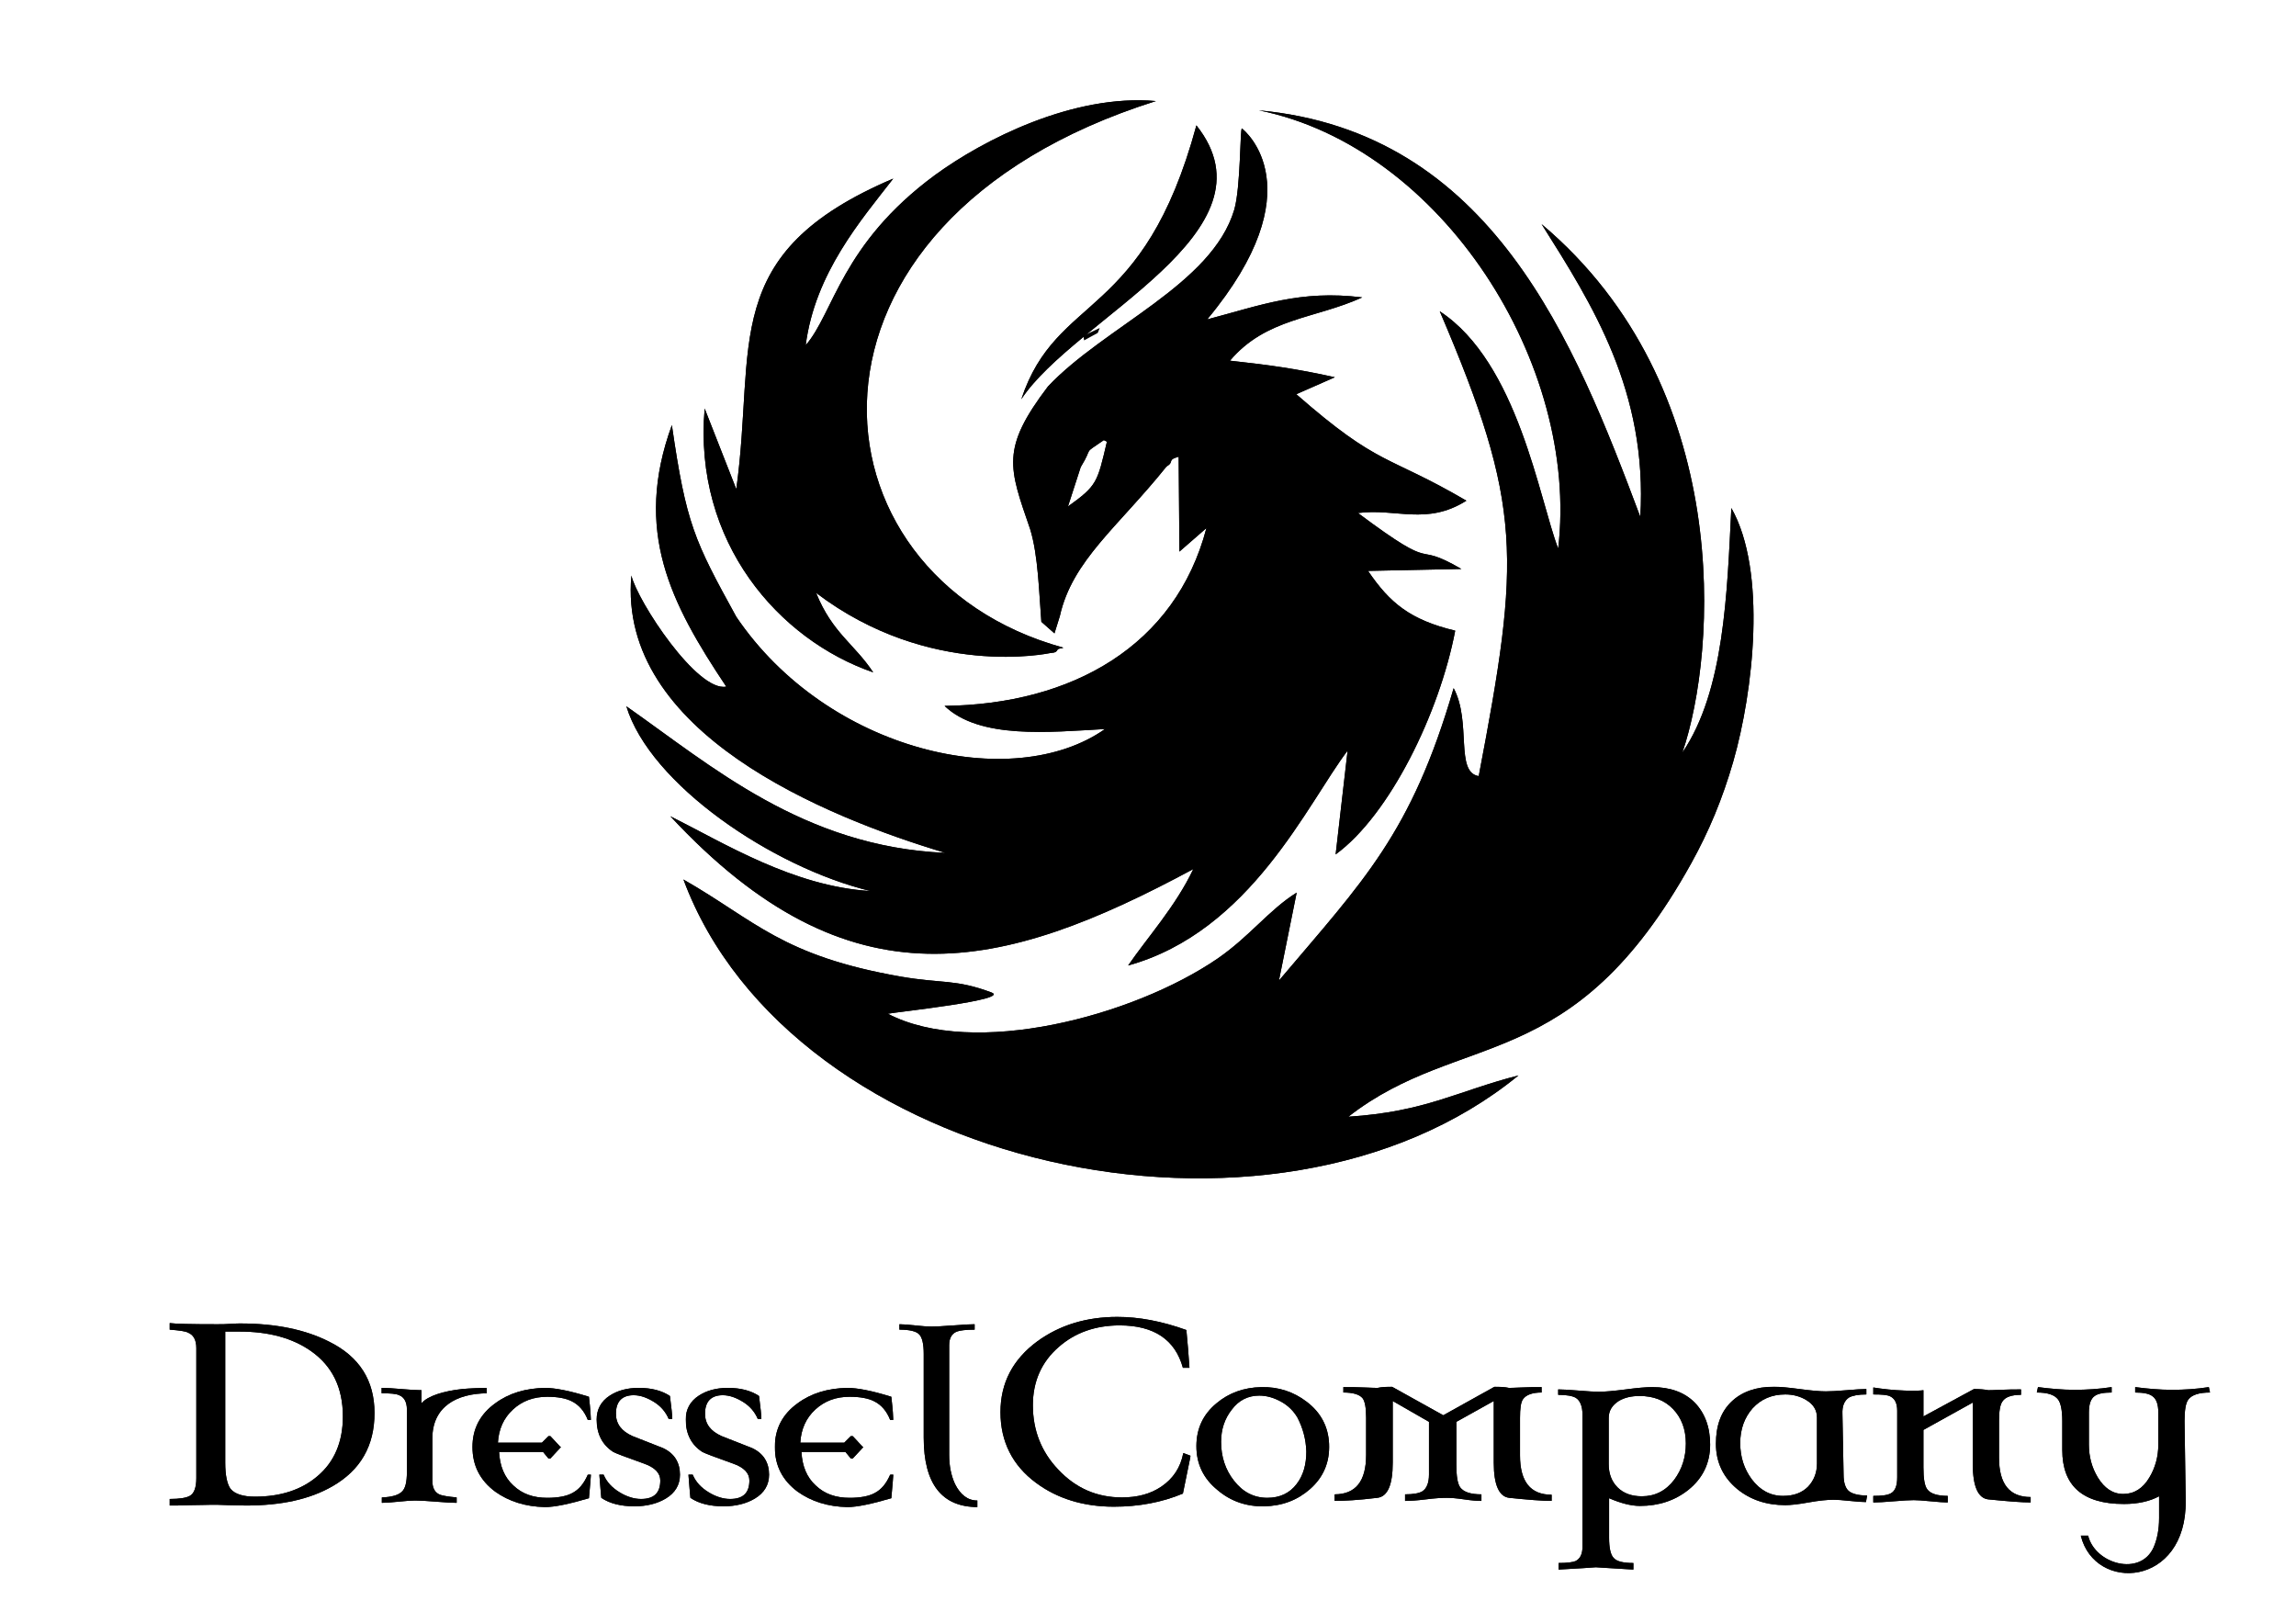<?xml version="1.0" encoding="utf-8"?>
<!-- Generator: Adobe Illustrator 24.1.2, SVG Export Plug-In . SVG Version: 6.00 Build 0)  -->
<svg version="1.1" id="Layer_1" xmlns="http://www.w3.org/2000/svg" xmlns:xlink="http://www.w3.org/1999/xlink" x="0px" y="0px"
	 viewBox="0 0 595.3 418" style="enable-background:new 0 0 595.3 418;" xml:space="preserve">
<style type="text/css">
	.st0{clip-path:url(#SVGID_2_);}
	.st1{clip-path:url(#SVGID_4_);}
	.st2{clip-path:url(#SVGID_6_);}
	.st3{clip-path:url(#SVGID_8_);}
	.st4{clip-path:url(#SVGID_10_);}
	.st5{clip-path:url(#SVGID_12_);}
	.st6{clip-path:url(#SVGID_14_);}
	.st7{clip-path:url(#SVGID_16_);}
	.st8{clip-path:url(#SVGID_18_);}
	.st9{clip-path:url(#SVGID_20_);}
	.st10{clip-path:url(#SVGID_22_);}
	.st11{clip-path:url(#SVGID_24_);}
	.st12{clip-path:url(#SVGID_26_);}
	.st13{clip-path:url(#SVGID_28_);}
	.st14{fill:none;stroke:#000000;stroke-width:0.567;stroke-miterlimit:22.926;}
	.st15{clip-path:url(#SVGID_30_);}
</style>
<g>
	<defs>
		<path id="SVGID_1_" d="M231.6,382.4c0,0.6-0.2,2.5-0.5,6c-5.1,1.5-8.9,2.3-11.4,2.3c-5.1-0.1-9.4-1.5-12.9-4
			c-3.9-2.9-5.9-6.7-5.9-11.6c0-4.7,2-8.5,5.9-11.3c3.5-2.6,7.8-3.9,12.9-4c2.5,0,6.3,0.7,11.4,2.3c0.4,3.4,0.5,5.4,0.5,6h-0.8
			c-0.9-2.3-2.3-3.9-4.1-4.8c-1.5-0.8-3.7-1.2-6.4-1.2c-3.6,0-6.5,1.1-8.9,3.3c-2.4,2.2-3.7,5.1-3.9,8.6h11.4l1.7-1.7h0.5l2.6,2.8
			c0.2,0,0.2,0.1,0,0.2l-2.6,2.8h-0.5l-1.4-1.7h-11.4c0.2,3.7,1.4,6.6,3.7,8.7c2.3,2.2,5.2,3.2,8.8,3.2c2.7,0,4.9-0.4,6.4-1.2
			c1.8-0.9,3.1-2.5,4.1-4.8H231.6z"/>
	</defs>
	<use xlink:href="#SVGID_1_"  style="overflow:visible;"/>
	<clipPath id="SVGID_2_">
		<use xlink:href="#SVGID_1_"  style="overflow:visible;"/>
	</clipPath>
	<rect x="201" y="359.7" class="st0" width="30.7" height="31"/>
</g>
<g>
	<defs>
		<path id="SVGID_3_" d="M199.4,382.3c0,2.6-1.2,4.7-3.7,6.2c-2.2,1.3-4.9,2-8.1,2c-3.5,0-6.4-0.7-8.6-2.2c-0.1-1.2-0.3-3.2-0.5-6
			h1.1c0.8,1.9,2.2,3.4,4.2,4.6c1.8,1.1,3.7,1.7,5.5,1.7c3.4,0,5-1.6,5-4.8c0-1.9-1.4-3.4-4.3-4.4c-4.8-1.7-7.4-2.7-7.9-3
			c-2.8-1.8-4.3-4.6-4.3-8.4c0-2.6,1.1-4.7,3.4-6.2c2-1.3,4.5-2,7.5-2c3.3,0,6,0.7,8.1,2.1c0.4,3,0.6,5,0.6,6h-0.9
			c-0.8-1.9-2.1-3.4-3.9-4.5c-1.8-1.1-3.5-1.7-5.2-1.7c-3,0-4.6,1.6-4.6,4.8c0,2.6,1.4,4.5,4.3,5.8c2.6,1,5.3,2.1,7.9,3.1
			C198,376.8,199.4,379.2,199.4,382.3"/>
	</defs>
	<use xlink:href="#SVGID_3_"  style="overflow:visible;"/>
	<clipPath id="SVGID_4_">
		<use xlink:href="#SVGID_3_"  style="overflow:visible;"/>
	</clipPath>
	<rect x="177.9" y="359.7" class="st1" width="21.6" height="30.8"/>
</g>
<g>
	<defs>
		<path id="SVGID_5_" d="M176.3,382.3c0,2.6-1.2,4.7-3.7,6.2c-2.2,1.3-4.9,2-8.1,2c-3.5,0-6.4-0.7-8.6-2.2c-0.1-1.2-0.3-3.2-0.5-6
			h1.1c0.8,1.9,2.2,3.4,4.2,4.6c1.8,1.1,3.7,1.7,5.5,1.7c3.4,0,5-1.6,5-4.8c0-1.9-1.4-3.4-4.3-4.4c-4.8-1.7-7.4-2.7-7.9-3
			c-2.8-1.8-4.3-4.6-4.3-8.4c0-2.6,1.1-4.7,3.4-6.2c2-1.3,4.5-2,7.5-2c3.3,0,6,0.7,8.1,2.1c0.4,3,0.6,5,0.6,6h-0.9
			c-0.8-1.9-2.1-3.4-3.9-4.5c-1.8-1.1-3.5-1.7-5.2-1.7c-3,0-4.6,1.6-4.6,4.8c0,2.6,1.4,4.5,4.3,5.8c2.6,1,5.3,2.1,7.9,3.1
			C174.9,376.8,176.3,379.2,176.3,382.3"/>
	</defs>
	<use xlink:href="#SVGID_5_"  style="overflow:visible;"/>
	<clipPath id="SVGID_6_">
		<use xlink:href="#SVGID_5_"  style="overflow:visible;"/>
	</clipPath>
	<rect x="154.7" y="359.7" class="st2" width="21.6" height="30.8"/>
</g>
<g>
	<defs>
		<path id="SVGID_7_" d="M153.2,382.4c0,0.6-0.2,2.5-0.5,6c-5.1,1.5-8.9,2.3-11.4,2.3c-5.1-0.1-9.4-1.5-12.9-4
			c-3.9-2.9-5.9-6.7-5.9-11.6c0-4.7,2-8.5,5.9-11.3c3.5-2.6,7.8-3.9,12.9-4c2.5,0,6.3,0.7,11.4,2.3c0.4,3.4,0.5,5.4,0.5,6h-0.8
			c-0.9-2.3-2.3-3.9-4.1-4.8c-1.5-0.8-3.7-1.2-6.4-1.2c-3.6,0-6.5,1.1-8.9,3.3c-2.4,2.2-3.7,5.1-3.9,8.6h11.4l1.7-1.7h0.5l2.6,2.8
			c0.2,0,0.2,0.1,0,0.2l-2.6,2.8h-0.5l-1.4-1.7h-11.4c0.2,3.7,1.4,6.6,3.7,8.7c2.3,2.2,5.2,3.2,8.8,3.2c2.7,0,4.9-0.4,6.4-1.2
			c1.8-0.9,3.1-2.5,4.1-4.8H153.2z"/>
	</defs>
	<use xlink:href="#SVGID_7_"  style="overflow:visible;"/>
	<clipPath id="SVGID_8_">
		<use xlink:href="#SVGID_7_"  style="overflow:visible;"/>
	</clipPath>
	<rect x="122.5" y="359.7" class="st3" width="30.7" height="31"/>
</g>
<g>
	<defs>
		<path id="SVGID_9_" d="M126.5,361.2c-8.3,0-14.4,3.6-14.4,11.7v11c0,1.9,0.7,3.1,2,3.6c0.5,0.2,2,0.5,4.3,0.7v1.4
			c-1.1,0-2.9-0.1-5.3-0.3c-2.4-0.2-4.3-0.3-5.5-0.3c-0.9,0-2.4,0.1-4.3,0.3c-1.9,0.2-3.3,0.3-4.3,0.3v-1.4c2.6-0.1,4.3-0.6,5.2-1.5
			c0.9-0.8,1.3-2.5,1.3-5.1v-16.2c0-1.9-0.7-3.2-2-3.7c-0.8-0.4-2.4-0.5-4.6-0.5v-1.4c1.2,0,3,0.1,5.2,0.3c2.3,0.2,4,0.3,5.2,0.3
			v3.4c1.5-1.9,5.8-3.2,10.5-3.7c2.1-0.2,5.1-0.3,6.4-0.3V361.2z"/>
	</defs>
	<use xlink:href="#SVGID_9_"  style="overflow:visible;"/>
	<clipPath id="SVGID_10_">
		<use xlink:href="#SVGID_9_"  style="overflow:visible;"/>
	</clipPath>
	<rect x="99" y="359.7" class="st4" width="27.5" height="29.9"/>
</g>
<g>
	<defs>
		<path id="SVGID_11_" d="M88.9,367.2c0-7.4-2.7-13-8.2-16.9c-4.8-3.4-11-5.1-18.6-5.1h-3.7v34c0,3.3,0.5,5.6,1.4,6.8
			c1.1,1.3,3.2,2,6.3,2c6.7,0,12.1-1.8,16.2-5.3C86.7,379,88.9,373.8,88.9,367.2 M97.1,366.3c0,8.5-3.6,14.8-10.9,19
			c-5.9,3.4-13.3,5-22.5,5c-1,0-2.5-0.1-4.5-0.1c-2-0.1-3.5-0.1-4.4-0.1c-1.3,0-3.1,0.1-5.5,0.1c-2.4,0.1-4.2,0.1-5.3,0.1v-1.7
			c2.6,0,4.3-0.3,5.2-0.8c1.1-0.6,1.7-2.1,1.7-4.6v-33.7c0-2.1-0.7-3.4-2.1-4c-0.7-0.4-2.3-0.6-4.8-0.8v-1.7
			c1.4,0.2,5.5,0.3,12.3,0.3c1.1,0,2.2,0,3.5-0.1c1.3-0.1,2.1-0.1,2.5-0.1c9.2,0,16.9,1.6,23,4.7C93.2,351.7,97.1,357.9,97.1,366.3z
			"/>
	</defs>
	<use xlink:href="#SVGID_11_"  style="overflow:visible;"/>
	<clipPath id="SVGID_12_">
		<use xlink:href="#SVGID_11_"  style="overflow:visible;"/>
	</clipPath>
	<rect x="44" y="342.9" class="st5" width="53.1" height="47.4"/>
</g>
<g>
	<defs>
		<path id="SVGID_13_" d="M253.5,390.7c-9.3,0-14-6-14-18V351c0-2.6-0.4-4.3-1.2-5.1c-0.8-0.8-2.5-1.2-5.1-1.2v-1.4
			c0.8,0,2.2,0.1,4,0.3c1.9,0.2,3.3,0.3,4.3,0.3c1.2,0,3.1-0.1,5.6-0.3c2.5-0.2,4.4-0.3,5.6-0.3v1.4c-2.3,0-3.8,0.2-4.6,0.5
			c-1.3,0.5-2,1.7-2,3.5v28.5c0,2.8,0.5,5.3,1.5,7.5c1.4,2.8,3.3,4.3,5.8,4.3V390.7z"/>
	</defs>
	<use xlink:href="#SVGID_13_"  style="overflow:visible;"/>
	<clipPath id="SVGID_14_">
		<use xlink:href="#SVGID_13_"  style="overflow:visible;"/>
	</clipPath>
	<rect x="233.2" y="343.3" class="st6" width="20.3" height="47.4"/>
</g>
<g>
	<defs>
		<path id="SVGID_15_" d="M526.6,389.5c-2.5,0-6.1-0.3-11.1-0.8c-2.6-0.3-4-3.3-4-9.1v-16l-12.8,7.1v9.7c0,2.9,0.3,4.8,1,5.7
			c0.8,1.1,2.6,1.7,5.3,1.7v1.7c-0.9,0-2.4-0.1-4.4-0.3c-2-0.2-3.5-0.3-4.4-0.3c-1.1,0-2.8,0.1-5.2,0.3c-2.4,0.2-4.1,0.3-5.3,0.3
			v-1.7c2.3,0,3.8-0.2,4.6-0.7c1.1-0.6,1.6-2,1.6-4.1v-17.3c0-1.9-0.6-3.1-1.8-3.7c-0.8-0.4-2.2-0.5-4.4-0.5v-1.8
			c2.5,0.4,5.2,0.7,8.2,0.8c2.7,0.1,4.3,0,4.8-0.1v6.8l13.1-7.1c1.5,0,2.7,0.1,3.7,0.3c0.2,0,1.3,0,3.2-0.1c1.9-0.1,3.7-0.1,5.3-0.1
			v1.4c-2.5,0-4.1,0.6-4.8,1.7c-0.6,0.8-0.9,2.5-0.9,4.9v9.7c0,6.8,2.7,10.2,8.2,10.2V389.5z"/>
	</defs>
	<use xlink:href="#SVGID_15_"  style="overflow:visible;"/>
	<clipPath id="SVGID_16_">
		<use xlink:href="#SVGID_15_"  style="overflow:visible;"/>
	</clipPath>
	<rect x="485.7" y="359.6" class="st7" width="40.9" height="29.9"/>
</g>
<g>
	<defs>
		<path id="SVGID_17_" d="M471.1,379.4v-11.9c0-1.9-0.9-3.4-2.7-4.5c-1.6-1-3.5-1.5-5.5-1.5c-3.5,0-6.3,1.2-8.5,3.6
			c-2.1,2.4-3.2,5.4-3.2,9c0,3.6,1,6.7,3,9.4c2.1,2.8,4.8,4.3,8.1,4.3c2.8,0,4.9-0.8,6.5-2.4C470.3,383.8,471.1,381.8,471.1,379.4
			 M484.1,387.7l-0.3,1.7c-0.9,0-2.4-0.1-4.2-0.3c-1.9-0.2-3.3-0.3-4.2-0.3c-1.6,0-3.7,0.2-6.5,0.7c-2.7,0.5-4.8,0.7-6,0.7
			c-4.9,0-9.1-1.4-12.5-4.2c-3.6-3-5.5-6.9-5.5-11.7c0-4.7,1.3-8.3,4-10.9c2.7-2.6,6.4-3.9,11.1-3.9c1.4,0,3.6,0.2,6.6,0.6
			c3,0.4,5.2,0.6,6.8,0.6c1.3,0,3.1-0.1,5.4-0.3c2.3-0.2,4-0.3,5.1-0.3v1.4c-2.1,0-3.6,0.3-4.5,0.8c-1.2,0.8-1.8,2.2-1.7,4.3
			l0.3,15.7c0,1.9,0.4,3.3,1.2,4.1C480,387.2,481.7,387.7,484.1,387.7z"/>
	</defs>
	<use xlink:href="#SVGID_17_"  style="overflow:visible;"/>
	<clipPath id="SVGID_18_">
		<use xlink:href="#SVGID_17_"  style="overflow:visible;"/>
	</clipPath>
	<rect x="444.9" y="359.6" class="st8" width="39.2" height="30.7"/>
</g>
<g>
	<defs>
		<path id="SVGID_19_" d="M437.1,374.2c0-3.6-1.1-6.6-3.3-8.9c-2.2-2.3-5.1-3.4-8.7-3.4c-2.1,0-3.9,0.4-5.4,1.3
			c-1.7,1.1-2.6,2.5-2.6,4.4v12c0,2.5,0.8,4.5,2.3,6c1.5,1.5,3.6,2.3,6.3,2.3c3.4,0,6.2-1.4,8.4-4.3
			C436.1,380.9,437.1,377.8,437.1,374.2 M443.4,374.5c0,4.8-1.9,8.7-5.6,11.7c-3.5,2.8-7.7,4.2-12.6,4.2c-2.3,0-5-0.7-8-2v10.3
			c0,2.6,0.4,4.4,1.2,5.2c0.8,0.9,2.5,1.3,5.1,1.3v1.7c-6.7-0.4-9.9-0.6-9.7-0.6c-1.1,0.1-4.3,0.3-9.7,0.6v-1.7
			c2.2,0,3.7-0.2,4.4-0.5c1.2-0.6,1.8-1.8,1.8-3.7v-34.3c0-2.1-0.6-3.6-1.7-4.3c-0.8-0.5-2.4-0.8-4.6-0.8v-1.4
			c1.1,0,2.9,0.1,5.3,0.3c2.4,0.2,4.1,0.3,5.3,0.3c1.5,0,3.8-0.2,6.9-0.6c3-0.4,5.3-0.6,6.9-0.6c4.6,0,8.3,1.3,11,4
			C442,366.3,443.4,369.9,443.4,374.5z"/>
	</defs>
	<use xlink:href="#SVGID_19_"  style="overflow:visible;"/>
	<clipPath id="SVGID_20_">
		<use xlink:href="#SVGID_19_"  style="overflow:visible;"/>
	</clipPath>
	<rect x="404" y="359.6" class="st9" width="39.4" height="47.4"/>
</g>
<g>
	<defs>
		<path id="SVGID_21_" d="M402.4,389.1c-2.5,0-6.2-0.3-11.1-0.8c-2.6-0.3-4-3.3-4-9.1v-16l-9.7,5.4v11.1c0,3,0.3,4.9,1,5.9
			c0.9,1.2,2.7,1.8,5.5,1.8v1.7c-1,0-2.5-0.1-4.5-0.4c-2-0.3-3.5-0.4-4.5-0.4c-1.3,0-3.1,0.1-5.4,0.4c-2.4,0.3-4.1,0.4-5.4,0.4v-1.7
			c2.2,0,3.7-0.3,4.5-0.8c1.1-0.7,1.7-2.2,1.7-4.3v-13.7l-9.4-5.4v16c0,5.7-1.3,8.8-4,9.1c-4.9,0.6-8.6,0.8-11.1,0.8v-1.7
			c5.5,0,8.2-3.4,8.2-10.2v-9.7c0-2.5-0.3-4.2-0.9-5c-0.8-1-2.5-1.5-5-1.5v-1.4c1.8,0,3.6,0,5.6,0.1c1.9,0.1,3,0.1,3.3,0.1
			c0.9-0.2,2.2-0.3,3.7-0.3l13.3,7.4l13.3-7.4c1.5,0,2.8,0.1,3.7,0.3c0.2,0,1.3,0,3.2-0.1c1.9-0.1,3.6-0.1,5.3-0.1v1.4
			c-2.4,0-4,0.6-4.8,1.7c-0.6,0.8-0.8,2.5-0.8,4.9v9.7c0,6.8,2.7,10.2,8.2,10.2V389.1z"/>
	</defs>
	<use xlink:href="#SVGID_21_"  style="overflow:visible;"/>
	<clipPath id="SVGID_22_">
		<use xlink:href="#SVGID_21_"  style="overflow:visible;"/>
	</clipPath>
	<rect x="346.2" y="359.6" class="st10" width="56.3" height="29.5"/>
</g>
<g>
	<defs>
		<path id="SVGID_23_" d="M336.4,367.5c-1-1.7-2.4-3.1-4.2-4.1c-1.8-1-3.7-1.6-5.7-1.6c-2.9,0-5.3,1.2-7.1,3.6
			c-1.9,2.4-2.8,5.2-2.8,8.4c0,3.8,1.1,7.2,3.3,10c2.3,3,5.2,4.5,8.7,4.5c3.2,0,5.8-1.2,7.6-3.6c1.7-2.2,2.5-5,2.5-8.4
			C338.6,373.1,337.8,370.2,336.4,367.5 M344.6,374.3c0.2,4.7-1.4,8.6-4.9,11.7c-3.3,2.9-7.2,4.4-11.9,4.5
			c-4.6,0.1-8.7-1.3-12.1-4.2c-3.7-3-5.5-6.8-5.5-11.4c0-4.5,1.7-8.2,5.2-11.1c3.2-2.7,7.1-4.1,11.6-4.2c4.5-0.1,8.4,1.2,11.8,3.8
			C342.5,366.2,344.4,369.9,344.6,374.3z"/>
	</defs>
	<use xlink:href="#SVGID_23_"  style="overflow:visible;"/>
	<clipPath id="SVGID_24_">
		<use xlink:href="#SVGID_23_"  style="overflow:visible;"/>
	</clipPath>
	<rect x="310.2" y="359.5" class="st11" width="34.6" height="31.1"/>
</g>
<g>
	<defs>
		<path id="SVGID_25_" d="M308.7,377.4l-2,9.8c-5.5,2.3-11.5,3.4-17.9,3.4c-7.9,0-14.7-2.1-20.2-6.2c-6.1-4.5-9.2-10.7-9.2-18.3
			c0-7.6,3.2-13.7,9.6-18.4c5.8-4.2,12.7-6.3,20.7-6.3c5.6,0,11.5,1.1,17.9,3.4c0.3,3.2,0.6,6.5,0.8,9.8h-1.7c-2-7.3-7.5-11-16.4-11
			c-6.3,0-11.6,1.9-15.8,5.6c-4.5,3.9-6.7,9-6.7,15.1c0,6.5,2.2,12.1,6.6,16.7c4.5,4.8,10,7.2,16.5,7.2c4,0,7.4-0.9,10.2-2.8
			c3.1-2.1,5-5,5.7-8.7L308.7,377.4z"/>
	</defs>
	<use xlink:href="#SVGID_25_"  style="overflow:visible;"/>
	<clipPath id="SVGID_26_">
		<use xlink:href="#SVGID_25_"  style="overflow:visible;"/>
	</clipPath>
	<rect x="259.3" y="341.4" class="st12" width="49.3" height="49.3"/>
</g>
<g>
	<defs>
		<path id="SVGID_27_" d="M573,361c-2.8,0-4.7,0.6-5.6,1.8c-0.7,0.9-1,2.8-1,5.6l0.3,20.6c0.3,22.5-23.6,23.9-27.2,9.1h1.9
			c1.8,7.4,13.6,10.7,17,3c0.9-2.1,1.4-4.6,1.4-7.5v-5.7c-2.4,1.3-5.5,2-9.1,2c-10.7,0-16-4.7-16-14v-7.5c0-2.8-0.4-4.7-1.1-5.6
			c-0.9-1.2-2.7-1.8-5.5-1.8l0.3-1.4c3.1,0.4,6.3,0.7,9.4,0.7c3.2,0,6.4-0.2,9.7-0.7v1.4c-2.1,0-3.6,0.3-4.4,0.9
			c-1,0.7-1.5,2.1-1.5,4.3v8.3c0,3.2,0.8,6,2.3,8.5c1.7,2.8,3.9,4.3,6.6,4.3c2.8,0,5.1-1.4,6.8-4.3c1.5-2.5,2.3-5.4,2.3-8.5v-8.3
			c0-2.1-0.5-3.6-1.6-4.3c-0.8-0.6-2.3-0.9-4.4-0.9v-1.4c3.1,0.4,6.3,0.7,9.5,0.7c3.2,0,6.4-0.2,9.6-0.7L573,361z"/>
	</defs>
	<use xlink:href="#SVGID_27_"  style="overflow:visible;"/>
	<clipPath id="SVGID_28_">
		<use xlink:href="#SVGID_27_"  style="overflow:visible;"/>
	</clipPath>
	<rect x="528.1" y="359.6" class="st13" width="44.9" height="53.3"/>
</g>
<polygon class="st14" points="281.2,87.2 284.6,85.6 284.4,86.1 281.3,87.8 "/>
<g>
	<defs>
		<path id="SVGID_29_" d="M275.7,167.9c-67.8-18.6-75.7-110.3,24-141.7c-21.4-1.9-44.7,10-57.3,19.2c-24.3,17.9-26.2,35.7-33.5,44.1
			c2.4-18.7,14.4-32.5,22.7-43.2c-45.6,19.4-35.5,43.2-40.7,80.5l-8.2-20.9c-3,34.7,19.3,60,43.7,68.4c-4.9-7.4-10.6-10.2-14.8-20.6
			c29.5,22.4,60.6,15.6,60.7,15.6c0.5-0.1,1.4,0,1.8-0.7C274.3,168,275.2,168.2,275.7,167.9 M438.5,223.8
			c4.6-8.3,8.1-16.7,10.9-26.4c5.2-18.1,8.8-49.3-0.5-65.7c-1.1,22-1.8,47.4-12.7,63.4c9-26.2,13.5-94.9-36.5-137
			c13.2,20.9,27.5,43.4,25.6,75.9c-17-45.3-38.5-99.8-98.9-105.4c47.5,9.6,83.2,65.9,77.6,113.6c-4.9-12.7-10.4-48.2-30.7-61.5
			c21.6,50.5,20.9,63.9,10.1,120.5c-6.2-1-1.8-14-6.5-22.8c-11,37.8-23.4,49.9-45.3,75.8l4.6-22.8c-7.2,4.5-12.1,11.3-20.5,17.1
			c-21.9,15-63.3,25.9-85.5,14.3c2.7-0.5,31.8-3.6,26.9-5.5c-9.3-3.5-12.9-2.3-23.4-4.1c-31-5.4-37.8-14.5-56.5-25.2
			c27.9,75,152.9,102.8,216.5,50.8c-16,4.1-24,9.4-44.1,10.7C378.9,266.7,407.6,279.5,438.5,223.8z M310.2,32.5
			c-13.8,50.9-36.2,43.3-45.4,71C278.7,82.4,332.2,60.2,310.2,32.5z M270,161.2l3.4,3l1.4-4.5c3.2-14.4,15.1-23.1,27.6-38.7
			c0.3-0.3,1-0.5,1.2-1.3c0.2-0.8,0.8-0.9,2-1.3l0.2,24.6l7-6.1c-8,30.5-34.8,45.7-67.9,46.1c9.1,8.7,27.1,6.8,41.6,6
			c-23.9,16.8-71.9,5.9-95.6-29.1c-10.9-19.8-13-24.1-16.7-49.7c-10,27.4-0.4,46.1,14.1,67.8c-7.5,1.5-23-22.1-24.6-28.8
			c-3.6,40.7,50.3,62.6,81.4,71.9c-36.8-1.6-60.7-22.6-82.7-38c6.1,20.1,37.7,41.7,63.3,47.9c-20-1.2-37.9-12.4-51.9-19.4
			c46.6,50.1,86,40.4,135.6,13.7c-4.6,9.7-11.9,17.7-16.9,25c31.8-8.8,46.6-42.2,56.9-55.7l-3.1,26.9c14-10.2,26.9-36.6,31-58
			c-11.6-2.8-16.9-7.1-22.6-15.5l24.2-0.5c-13.4-7.8-5,1.8-26.8-14.5c9.8-1.3,17.8,3.3,28.1-3.2c-20.7-12.1-22.4-8.6-44.1-27.6
			l10-4.4c-9.9-2.2-17.1-3.2-27.2-4.3c9.4-11.1,22-10.8,34.3-16.4c-16.1-2-26.5,2.1-40.2,5.7c28.1-33.8,9.8-48.9,9-49.5
			c-0.5-0.3-0.3,15.4-2,21.1c-5.8,19.4-33.6,30.2-48.3,45.8c-12.3,16.2-10.1,21-4.6,37C269.2,144,269.4,153.8,270,161.2z M287,114.5
			c-2.5,10.7-2.6,11.4-10.1,16.8l3.3-10.2c3.5-5.7,0.2-3,6-7L287,114.5z"/>
	</defs>
	<use xlink:href="#SVGID_29_"  style="overflow:visible;fill-rule:evenodd;clip-rule:evenodd;"/>
	<clipPath id="SVGID_30_">
		<use xlink:href="#SVGID_29_"  style="overflow:visible;"/>
	</clipPath>
	<rect x="160.1" y="24.3" class="st15" width="298" height="306.6"/>
</g>
<g>
</g>
<g>
</g>
<g>
</g>
<g>
</g>
<g>
</g>
<g>
</g>
</svg>
